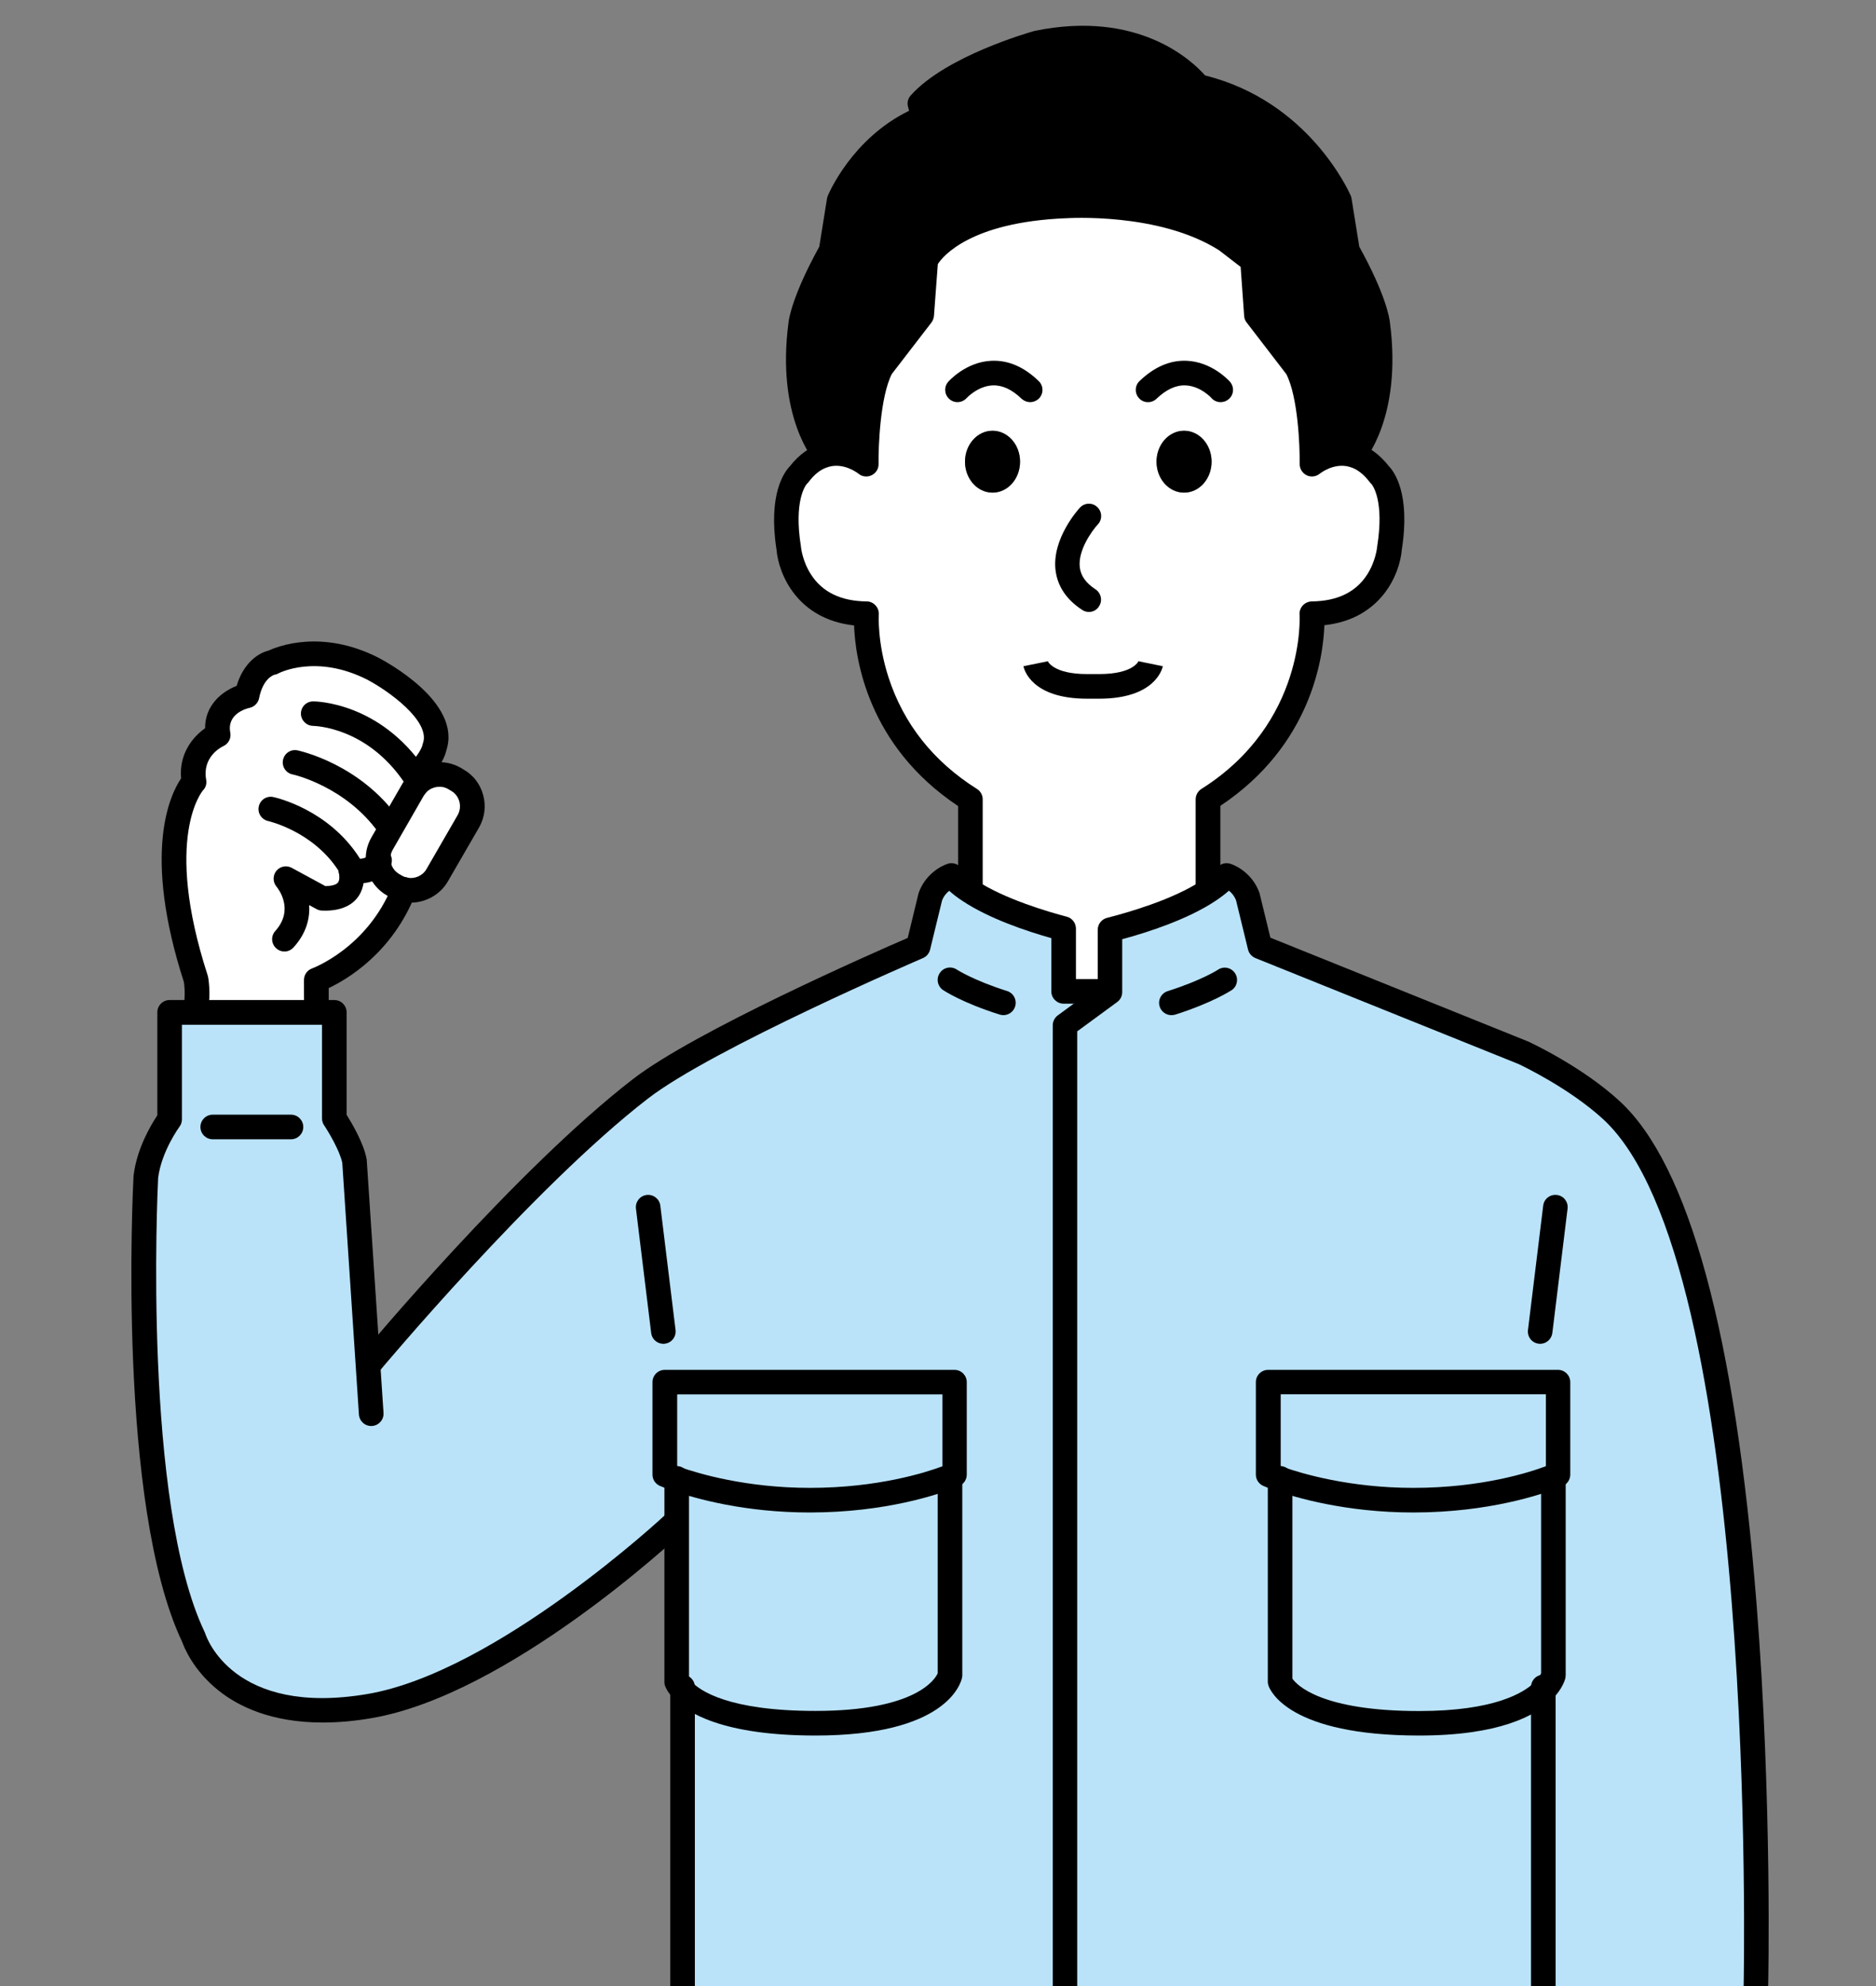 <?xml version="1.0" encoding="utf-8"?>
<!-- Generator: Adobe Illustrator 27.6.1, SVG Export Plug-In . SVG Version: 6.00 Build 0)  -->
<svg version="1.1" id="レイヤー_1" xmlns="http://www.w3.org/2000/svg" xmlns:xlink="http://www.w3.org/1999/xlink" x="0px"
	 y="0px" viewBox="0 0 160.15 169.46" style="enable-background:new 0 0 160.15 169.46;" xml:space="preserve">
<rect x="0" y="0" width="160.15" height="169.46" fill="#808080" stroke="none"/>
<style type="text/css">
	.st0{fill:#BAE3F9;}
	.st1{fill:#FFFFFF;}
</style>
<g id="XMLID_1_">
	<g>
		<path class="st0" d="M131.75,144.25c-1.2,1.19-4.03,2.77-10.61,2.77c-10.66,0-11.87-3.54-11.87-3.54v-17.3
			c1.79,0.63,5.92,1.81,11.36,1.81c6.24,0,10.57-1.47,11.91-2l0.06,0.14v16.79C132.61,142.92,132.48,143.51,131.75,144.25z"/>
		<path class="st0" d="M109.28,126.18c-0.66-0.22-1.01-0.38-1.01-0.38v-7.89h24.74v7.89c0,0-0.15,0.07-0.46,0.18
			c-1.34,0.53-5.67,2-11.91,2C115.2,127.99,111.07,126.81,109.28,126.18z"/>
		<path class="st0" d="M58.27,144.2c-0.41-0.42-0.5-0.71-0.5-0.71v-13.57v-3.72c1.81,0.63,5.92,1.81,11.36,1.81
			c6.26,0,10.57-1.47,11.91-2l0.06,0.14v16.79c0,0-0.85,4.1-11.48,4.1C62.03,147.02,59.24,145.23,58.27,144.2z"/>
		<path class="st0" d="M57.77,126.18c-0.66-0.22-1.01-0.38-1.01-0.38v-7.89h24.73v7.89c0,0-0.15,0.07-0.45,0.18
			c-1.34,0.53-5.65,2-11.91,2C63.69,127.99,59.57,126.81,57.77,126.18z"/>
		<path class="st0" d="M31.42,116.39l0.11-0.01c0,0,13.15-15.77,23.15-23.48c5.71-4.41,23.71-12.12,23.71-12.12l1.04-4.25
			c0.52-1.43,1.81-1.82,1.81-1.82c0.41,0.46,0.92,0.9,1.53,1.29c2.39,1.6,6.03,2.71,8.06,3.25v5.35h3.48l0.2,0.28l-3.57,2.62v82.54
			H58.27v-25.82c0.97,1.04,3.76,2.83,11.35,2.83c10.62,0,11.48-4.1,11.48-4.1v-16.82l-0.06-0.14c0.29-0.11,0.45-0.18,0.45-0.18
			v-7.89H56.76v7.89c0,0,0.35,0.15,1.01,0.38v3.72h-0.15c0,0-14.6,13.7-26.09,15.65c-12.55,2.13-15-5.86-15-5.86
			c-5.54-11.59-4.07-39.3-4.07-39.3c0.32-2.62,2.03-4.9,2.03-4.9v-9.12h2.21h10.31h1.54v9.05c0,0,1.47,2.2,1.72,3.67L31.42,116.39z"
			/>
		<path class="st0" d="M131.75,144.25c0.73-0.74,0.85-1.33,0.85-1.33v-16.79l-0.06-0.14c0.31-0.11,0.46-0.18,0.46-0.18v-7.89h-24.74
			v7.89c0,0,0.35,0.15,1.01,0.38v17.3c0,0,1.2,3.54,11.87,3.54C127.72,147.02,130.55,145.44,131.75,144.25z M131.75,170.01H90.92
			V87.48l3.57-2.62l0.27-0.2v-5.33c1.93-0.49,5.89-1.64,8.44-3.34c0.6-0.41,1.12-0.83,1.53-1.29c0,0,1.29,0.39,1.81,1.82l1.04,4.25
			l22.46,9.04c0,0,4.39,2.02,7.53,4.9c13.81,12.69,12.34,74.81,12.34,74.81v0.49L131.75,170.01L131.75,170.01z"/>
		<path class="st1" d="M117.76,40.5c0,0,1.64,1.37,0.85,6.28c0,0-0.41,5.54-6.62,5.6c0,0,0.69,9.81-8.87,15.83v7.67l0.07,0.11
			c-2.55,1.71-6.51,2.85-8.44,3.34v5.33l-0.27,0.2l-0.2-0.28H90.8v-5.35c-2.03-0.53-5.67-1.65-8.06-3.25l0.07-0.11V68.2
			c-9.56-6.02-8.87-15.83-8.87-15.83c-6.21-0.06-6.63-5.6-6.63-5.6c-0.77-4.91,0.87-6.28,0.87-6.28c0.74-0.97,1.53-1.46,2.25-1.65
			c1.9-0.56,3.51,0.78,3.51,0.78s-0.08-5.68,1.29-8.26l3.44-4.48l0.35-4.65c0,0,1.89-4.23,11.88-4.65c0,0,8.26-0.62,13.77,2.92
			l2.24,1.72l0.34,4.65l3.44,4.48c1.39,2.57,1.3,8.26,1.3,8.26s1.61-1.34,3.51-0.78C116.23,39.04,117.02,39.53,117.76,40.5z
			 M103.43,39.39c0-1.47-1.05-2.64-2.35-2.64c-1.3,0-2.35,1.18-2.35,2.64s1.05,2.64,2.35,2.64
			C102.38,42.04,103.43,40.86,103.43,39.39z M87.08,39.39c0-1.47-1.06-2.64-2.35-2.64c-1.3,0-2.35,1.18-2.35,2.64
			s1.05,2.64,2.35,2.64C86.02,42.04,87.08,40.86,87.08,39.39z"/>
		<path d="M117.58,27.58c1.04,7.75-2.06,11.2-2.06,11.2l-0.01,0.07c-1.9-0.56-3.51,0.78-3.51,0.78s0.08-5.68-1.3-8.26l-3.44-4.48
			l-0.34-4.65l-2.24-1.72c-5.51-3.54-13.77-2.92-13.77-2.92c-9.99,0.42-11.88,4.65-11.88,4.65l-0.35,4.65l-3.44,4.48
			c-1.37,2.57-1.29,8.26-1.29,8.26s-1.61-1.34-3.51-0.78l-0.01-0.07c0,0-3.11-3.44-2.07-11.2c0,0,0.18-1.89,2.59-6.2l0.69-4.3
			c0,0,2.07-5,7.24-7.07l-0.35-1.2c2.84-3.18,9.99-5.16,9.99-5.16c9.54-1.97,13.77,3.71,13.77,3.71c8.69,1.97,12.05,9.73,12.05,9.73
			l0.69,4.3C117.41,25.69,117.58,27.58,117.58,27.58z"/>
		<ellipse cx="101.08" cy="39.39" rx="2.35" ry="2.64"/>
		<ellipse cx="84.73" cy="39.39" rx="2.35" ry="2.64"/>
		<path class="st1" d="M34.48,75.89c-0.24-0.06-0.46-0.14-0.69-0.27l-0.24-0.14c-0.73-0.42-1.16-1.13-1.26-1.89
			c-0.07-0.56,0.03-1.12,0.32-1.62l2.66-4.62c0.13-0.21,0.27-0.38,0.42-0.55c0.81-0.78,2.07-0.98,3.09-0.39l0.24,0.14
			c1.23,0.7,1.65,2.28,0.95,3.51l-2.67,4.62C36.73,75.68,35.56,76.14,34.48,75.89z"/>
		<path class="st1" d="M32.3,73.59c0.1,0.76,0.53,1.47,1.26,1.89l0.24,0.14c0.22,0.13,0.45,0.21,0.69,0.27
			C32.15,81.81,27,83.61,27,83.61c0,0.84,0,1.68,0.01,2.52v0.24H16.69v-0.25c0.24-1.51,0.01-2.59,0.01-2.59
			c-4.13-12.73-0.17-16.84-0.17-16.84c-0.52-2.84,2.06-4,2.06-4c-0.52-2.7,2.46-3.34,2.46-3.34c0.5-2.59,2.18-2.84,2.18-2.84
			s3.62-1.95,8.52,0.52c0,0,6.47,3.34,5.3,6.7c0,0-0.14,1.04-1.68,2.46c0.08,0.13,0.17,0.25,0.25,0.38l0.06,0.24
			c-0.15,0.17-0.29,0.34-0.42,0.55l-2.66,4.62C32.33,72.47,32.23,73.03,32.3,73.59z"/>
	</g>
	<g>
		<path d="M103.12,76.92c-0.58,0-1.05-0.47-1.05-1.05V68.2c0-0.36,0.19-0.7,0.49-0.89c8.92-5.62,8.39-14.77,8.38-14.87
			c-0.02-0.29,0.08-0.57,0.28-0.79c0.2-0.21,0.47-0.33,0.76-0.34c2.17-0.02,3.75-0.78,4.72-2.27c0.75-1.16,0.86-2.35,0.86-2.36
			c0-0.03,0.01-0.06,0.01-0.08c0.61-3.84-0.37-5.17-0.51-5.33c-0.07-0.05-0.08-0.07-0.14-0.15c-0.53-0.69-1.1-1.12-1.69-1.28
			c-0.01,0-0.02,0-0.02-0.01c-1.33-0.39-2.53,0.57-2.54,0.58c-0.32,0.26-0.75,0.32-1.12,0.14s-0.6-0.55-0.6-0.96
			c0.02-1.49-0.14-5.73-1.14-7.67l-3.39-4.41c-0.13-0.16-0.2-0.36-0.21-0.56l-0.3-4.18l-1.83-1.41c-5.15-3.28-13.01-2.74-13.09-2.74
			c-0.01,0-0.02,0-0.03,0c-8.14,0.34-10.49,3.27-10.9,3.91l-0.33,4.42c-0.02,0.2-0.09,0.4-0.21,0.56l-3.39,4.4
			c-0.99,1.95-1.15,6.19-1.13,7.68c0.01,0.41-0.23,0.79-0.6,0.96c-0.37,0.18-0.81,0.12-1.12-0.14c-0.01-0.01-1.22-0.97-2.54-0.58
			c-0.01,0-0.02,0-0.02,0.01c-0.6,0.16-1.17,0.59-1.69,1.28c-0.06,0.08-0.07,0.1-0.14,0.15c-0.14,0.16-1.13,1.49-0.52,5.33
			c0,0.03,0.01,0.06,0.01,0.08c0,0.01,0.11,1.2,0.87,2.36c0.97,1.49,2.56,2.25,4.73,2.27c0.29,0,0.56,0.12,0.76,0.34
			c0.2,0.21,0.3,0.5,0.28,0.79c0,0.02-0.14,2.36,0.83,5.35c1.29,3.97,3.83,7.18,7.55,9.52c0.31,0.19,0.49,0.53,0.49,0.89v7.67
			c0,0.58-0.47,1.05-1.05,1.05s-1.05-0.47-1.05-1.05v-7.1c-7.76-5.16-8.78-12.65-8.88-15.41c-4.83-0.53-6.44-4.35-6.62-6.46
			c-0.74-4.77,0.68-6.64,1.13-7.11c0.8-1.02,1.73-1.68,2.75-1.96c1.05-0.31,2.02-0.17,2.78,0.08c0.09-1.98,0.38-5.17,1.38-7.04
			c0.03-0.05,0.06-0.1,0.09-0.15l3.25-4.23L78,22.16c0.01-0.12,0.04-0.24,0.09-0.35c0.09-0.2,2.27-4.82,12.78-5.27
			c0.55-0.04,8.73-0.55,14.4,3.09c0.02,0.02,0.05,0.03,0.07,0.05l2.24,1.72c0.24,0.18,0.39,0.46,0.41,0.76l0.31,4.33l3.25,4.23
			c0.03,0.04,0.07,0.09,0.09,0.14c1,1.87,1.31,5.07,1.39,7.04c0.76-0.26,1.73-0.39,2.78-0.09c1.03,0.28,1.95,0.94,2.75,1.96
			c0.45,0.46,1.86,2.34,1.11,7.11c-0.17,2.12-1.78,5.94-6.61,6.46c-0.1,2.76-1.12,10.25-8.88,15.41v7.1
			C104.17,76.46,103.7,76.92,103.12,76.92z M117.09,41.3L117.09,41.3L117.09,41.3z M68.85,41.3L68.85,41.3L68.85,41.3z"/>
		<path d="M31.53,117.42c-0.24,0-0.48-0.08-0.67-0.24c-0.45-0.37-0.51-1.03-0.13-1.48c0.54-0.65,13.34-15.95,23.31-23.64
			c5.29-4.08,20.48-10.76,23.45-12.04l0.91-3.75c0.01-0.04,0.02-0.07,0.03-0.11c0.55-1.52,1.82-2.26,2.49-2.47
			c0.39-0.12,0.82,0,1.09,0.31c0.34,0.38,0.78,0.75,1.31,1.1c2.41,1.6,6.22,2.71,7.75,3.11c0.46,0.12,0.78,0.54,0.78,1.02v4.3h2.43
			c0.58,0,1.05,0.47,1.05,1.05s-0.47,1.05-1.05,1.05H90.8c-0.58,0-1.05-0.47-1.05-1.05v-4.54c-2.12-0.6-5.33-1.67-7.59-3.18
			c-0.42-0.27-0.79-0.56-1.13-0.86c-0.22,0.18-0.46,0.44-0.61,0.83l-1.02,4.19c-0.08,0.32-0.3,0.59-0.61,0.72
			c-0.18,0.08-17.94,7.71-23.48,11.99c-9.79,7.55-22.85,23.17-22.98,23.32C32.13,117.3,31.83,117.42,31.53,117.42z"/>
		<path d="M27.01,87.18c-0.57,0-1.04-0.46-1.05-1.03c-0.01-0.85-0.01-1.71-0.01-2.54c0-0.45,0.28-0.84,0.7-0.99
			c0.04-0.02,4.72-1.74,6.85-7.09c0.15-0.41,0.53-0.7,0.99-0.7c0.58,0,1.05,0.46,1.05,1.04c0,0.13-0.02,0.28-0.07,0.4
			c-1.98,5.03-5.83,7.28-7.41,8.03c0,0.6,0,1.21,0.01,1.81c0.01,0.58-0.45,1.06-1.03,1.07C27.02,87.18,27.01,87.18,27.01,87.18z"/>
		<path d="M35.07,77.01c-0.27,0-0.55-0.03-0.83-0.1l0,0c-0.34-0.08-0.66-0.2-0.96-0.37c-0.01,0-0.01-0.01-0.02-0.01l-0.24-0.14
			c-0.98-0.56-1.62-1.53-1.77-2.66c-0.1-0.81,0.06-1.6,0.46-2.29l2.66-4.61c0-0.01,0.01-0.01,0.01-0.02
			c0.18-0.3,0.38-0.53,0.55-0.71c0.01-0.02,0.03-0.03,0.04-0.05c1.16-1.12,2.95-1.35,4.35-0.55l0.25,0.15
			c0.83,0.47,1.43,1.25,1.68,2.19c0.25,0.93,0.13,1.91-0.35,2.75l-2.68,4.63C37.57,76.33,36.34,77.01,35.07,77.01z M34.72,74.87
			c0.66,0.15,1.35-0.14,1.68-0.71l2.67-4.62c0.41-0.73,0.16-1.66-0.56-2.07l-0.25-0.15c-0.57-0.33-1.31-0.24-1.81,0.22
			c-0.1,0.12-0.19,0.22-0.27,0.34l-2.65,4.61c-0.17,0.29-0.23,0.62-0.19,0.97c0.06,0.47,0.33,0.87,0.74,1.11l0.24,0.14
			C34.44,74.78,34.57,74.83,34.72,74.87z"/>
		<path d="M16.7,87.17c-0.05,0-0.11,0-0.16-0.01c-0.57-0.09-0.96-0.63-0.87-1.2c0.18-1.12,0.06-1.97,0.03-2.17
			c-3.56-11.02-1.2-15.96-0.24-17.38c-0.19-2.11,1.01-3.55,2.05-4.28c-0.02-1.91,1.38-3.11,2.69-3.61c0.59-1.99,1.88-2.81,2.72-3.01
			c0.8-0.37,4.53-1.84,9.34,0.58c0.75,0.39,7.16,3.84,5.85,7.91c-0.09,0.41-0.46,1.55-1.98,2.97c-0.43,0.39-1.09,0.37-1.48-0.06
			s-0.37-1.09,0.06-1.48c1.08-1,1.32-1.73,1.35-1.85c0.01-0.08,0.02-0.1,0.05-0.18c0.65-1.88-2.95-4.47-4.79-5.43
			c-4.3-2.16-7.42-0.59-7.55-0.52c-0.12,0.06-0.19,0.1-0.32,0.11c-0.14,0.04-1,0.35-1.33,2c-0.08,0.41-0.4,0.74-0.81,0.83
			c-0.32,0.07-1.96,0.53-1.65,2.12c0.09,0.48-0.16,0.95-0.6,1.15c-0.18,0.08-1.81,0.92-1.46,2.86c0.06,0.35-0.03,0.67-0.28,0.92
			c-0.02,0.03-3.42,3.98,0.41,15.78c0.01,0.04,0.02,0.07,0.03,0.11c0.01,0.05,0.26,1.28,0,2.97C17.65,86.8,17.2,87.17,16.7,87.17z
			 M36.03,63.59L36.03,63.59L36.03,63.59z"/>
		<path d="M35.64,67.62c-0.34,0-0.67-0.16-0.87-0.47l-0.25-0.38c-3.21-4.74-7.61-4.83-7.79-4.84c-0.58-0.01-1.04-0.48-1.04-1.05
			c0-0.58,0.47-1.04,1.05-1.04c0.23,0,5.67,0.07,9.53,5.76l0.26,0.39c0.32,0.48,0.19,1.13-0.29,1.46
			C36.04,67.56,35.84,67.62,35.64,67.62z"/>
		<path d="M33.19,71.5c-0.33,0-0.65-0.15-0.86-0.44c-2.82-3.98-7.32-4.99-7.36-4.99c-0.57-0.12-0.93-0.68-0.81-1.24
			c0.12-0.57,0.67-0.93,1.24-0.81c0.22,0.05,5.34,1.16,8.65,5.84c0.33,0.47,0.22,1.13-0.25,1.46C33.61,71.43,33.4,71.5,33.19,71.5z"
			/>
		<path d="M24.28,81.18c-0.25,0-0.5-0.09-0.7-0.27c-0.43-0.39-0.47-1.05-0.08-1.48c1.64-1.82,0.27-3.59,0.1-3.79
			c-0.32-0.39-0.32-0.95-0.01-1.34c0.32-0.39,0.87-0.5,1.31-0.26l2.88,1.56c0.52-0.01,0.91-0.11,1.06-0.29
			c0.18-0.21,0.13-0.63,0.1-0.8c-0.02-0.1-0.04-0.19-0.06-0.25c-2.18-3.35-5.95-4.2-5.98-4.21c-0.57-0.12-0.93-0.68-0.81-1.24
			c0.12-0.57,0.67-0.93,1.24-0.81c0.19,0.04,4.73,1.04,7.39,5.24c0.03,0.05,0.06,0.11,0.09,0.17c0.02,0.05,0.13,0.33,0.2,0.72
			c0.18,1-0.02,1.91-0.57,2.55c-0.62,0.72-1.62,1.06-2.96,1.01c-0.16-0.01-0.32-0.05-0.46-0.13l-0.63-0.34
			c0.08,1.12-0.23,2.39-1.32,3.6C24.85,81.06,24.57,81.18,24.28,81.18z"/>
		<path d="M30.4,75.39c-0.25,0-0.43-0.02-0.52-0.03c-0.53-0.05-0.96-0.5-0.96-1.04c0-0.58,0.46-1.05,1.04-1.05h0.01
			c0.05,0,0.11,0,0.16,0.01c0.4,0.05,1.14-0.03,1.28-0.26c0.02-0.03,0.03-0.05,0.05-0.07c0.24-0.49,0.82-0.72,1.33-0.52
			c0.54,0.22,0.8,0.82,0.59,1.36c-0.05,0.12-0.12,0.28-0.26,0.44C32.43,75.24,31.15,75.39,30.4,75.39z M31.56,72.85
			C31.55,72.85,31.55,72.85,31.56,72.85C31.55,72.85,31.55,72.85,31.56,72.85z"/>
		<path d="M87.94,34.31c-0.26,0-0.52-0.1-0.73-0.29c-0.82-0.79-1.64-1.17-2.46-1.14c-1.28,0.05-2.22,1.07-2.23,1.08
			c-0.39,0.43-1.05,0.47-1.48,0.08c-0.43-0.38-0.47-1.04-0.09-1.47c0.06-0.07,1.52-1.7,3.7-1.79c1.42-0.06,2.77,0.52,4.02,1.73
			c0.42,0.4,0.43,1.07,0.03,1.48C88.49,34.2,88.21,34.31,87.94,34.31z"/>
		<path d="M93.83,59.61h-1.04c-4.72,0-5.37-2.49-5.42-2.77l2.06-0.42c0,0,0-0.02-0.01-0.06c0,0.01,0.42,1.15,3.38,1.15h1.04
			c2.96,0,3.38-1.14,3.38-1.15c-0.01,0.04-0.01,0.06-0.01,0.06l2.06,0.42C99.2,57.13,98.55,59.61,93.83,59.61z"/>
		<path d="M115.52,39.83c-0.25,0-0.5-0.09-0.7-0.27c-0.43-0.39-0.47-1.05-0.08-1.48c0.06-0.07,2.75-3.3,1.8-10.36
			c0-0.02,0-0.03-0.01-0.05c0,0-0.23-1.81-2.45-5.78c-0.06-0.11-0.1-0.22-0.12-0.35l-0.66-4.15c-0.44-0.91-3.77-7.31-11.27-9.01
			c-0.24-0.06-0.46-0.2-0.61-0.4c-0.16-0.21-3.99-5.1-12.68-3.31c-0.49,0.14-6.33,1.86-9.06,4.44l0.18,0.62
			c0.15,0.52-0.12,1.07-0.62,1.27c-4.28,1.72-6.29,5.71-6.61,6.39l-0.66,4.16c-0.02,0.12-0.06,0.24-0.12,0.35
			c-2.22,3.98-2.46,5.78-2.46,5.8c0,0.01,0,0.01,0,0.03c-0.95,7.1,1.79,10.33,1.82,10.36c0.38,0.43,0.34,1.1-0.09,1.48
			c-0.43,0.38-1.09,0.35-1.47-0.08c-0.14-0.16-3.42-3.89-2.33-12.02c0.04-0.31,0.34-2.29,2.62-6.42l0.66-4.11
			c0.01-0.08,0.04-0.16,0.07-0.24c0.09-0.21,2.07-4.88,6.94-7.25l-0.09-0.32c-0.1-0.35-0.02-0.72,0.23-0.99
			c3.01-3.37,10.19-5.39,10.49-5.48c0.02-0.01,0.05-0.01,0.07-0.02c8.87-1.83,13.46,2.54,14.57,3.8
			c8.84,2.19,12.28,9.92,12.43,10.25c0.03,0.08,0.06,0.17,0.07,0.25l0.66,4.11c2.28,4.11,2.57,6.1,2.61,6.42
			c1.08,8.13-2.18,11.86-2.32,12.02C116.09,39.71,115.81,39.83,115.52,39.83z"/>
		<path d="M104.2,34.31c-0.29,0-0.58-0.12-0.78-0.35c-0.02-0.03-0.96-1.04-2.23-1.08c-0.82-0.03-1.64,0.36-2.46,1.14
			c-0.42,0.4-1.08,0.39-1.48-0.03s-0.39-1.08,0.03-1.48c1.25-1.2,2.6-1.79,4.02-1.73c2.18,0.09,3.64,1.72,3.7,1.79
			c0.38,0.44,0.34,1.1-0.1,1.48C104.69,34.23,104.45,34.31,104.2,34.31z"/>
		<path d="M92.96,52.21c-0.2,0-0.4-0.06-0.57-0.17c-1.35-0.88-2.11-2.02-2.28-3.38c-0.33-2.72,1.98-5.24,2.08-5.35
			c0.39-0.42,1.06-0.45,1.48-0.05c0.42,0.39,0.45,1.06,0.05,1.48c-0.49,0.53-1.72,2.22-1.54,3.67c0.09,0.73,0.53,1.34,1.34,1.87
			c0.48,0.32,0.62,0.97,0.3,1.45C93.64,52.04,93.3,52.21,92.96,52.21z"/>
		<path d="M69.13,129.04c-5.54,0-9.71-1.17-11.71-1.86c-0.69-0.24-1.07-0.4-1.09-0.41c-0.38-0.17-0.63-0.54-0.63-0.96v-7.89
			c0-0.58,0.47-1.05,1.05-1.05h24.73c0.58,0,1.05,0.47,1.05,1.05v7.89c0,0.41-0.24,0.79-0.62,0.96c-0.02,0.01-0.19,0.09-0.51,0.21
			C80.2,127.45,75.67,129.04,69.13,129.04z M57.81,125.09c0.09,0.03,0.19,0.07,0.3,0.1c0,0,0,0,0.01,0
			c1.51,0.53,5.59,1.75,11.02,1.75c5.83,0,9.91-1.32,11.31-1.84v-6.13H57.81V125.09z"/>
		<path d="M69.62,148.07c-7.96,0-11-1.97-12.11-3.15c-0.53-0.55-0.7-0.98-0.74-1.1c-0.04-0.11-0.05-0.22-0.05-0.33v-17.36
			c0-0.58,0.47-1.05,1.05-1.05c0.58,0,1.05,0.47,1.05,1.05v17.09c0.04,0.06,0.11,0.15,0.21,0.25l0.01,0.01
			c0.7,0.75,3.13,2.49,10.58,2.49c8.66,0,10.24-2.77,10.43-3.21v-16.63c0-0.58,0.47-1.05,1.05-1.05s1.05,0.47,1.05,1.05v16.79
			c0,0.07-0.01,0.14-0.02,0.21C82.02,143.64,80.77,148.07,69.62,148.07z"/>
		<path d="M120.64,129.04c-5.78,0-10.11-1.3-11.71-1.86c-0.69-0.23-1.07-0.4-1.09-0.41c-0.38-0.17-0.63-0.54-0.63-0.96v-7.89
			c0-0.58,0.47-1.05,1.05-1.05H133c0.58,0,1.05,0.47,1.05,1.05v7.89c0,0.41-0.24,0.78-0.61,0.96c-0.02,0.01-0.2,0.09-0.52,0.21
			C131.67,127.46,127.16,129.04,120.64,129.04z M109.32,125.09c0.09,0.03,0.19,0.07,0.3,0.1h0.01c1.49,0.52,5.56,1.75,11.02,1.75
			c5.85,0,9.94-1.33,11.32-1.85v-6.13h-22.64v6.13H109.32z"/>
		<path d="M121.15,148.07c-11.1,0-12.71-3.82-12.86-4.25c-0.04-0.11-0.06-0.22-0.06-0.34v-17.35c0-0.58,0.47-1.05,1.05-1.05
			s1.05,0.47,1.05,1.05v17.09c0.38,0.54,2.45,2.76,10.82,2.76c6.41,0,8.94-1.55,9.87-2.47c0.34-0.34,0.48-0.62,0.54-0.75v-16.63
			c0-0.58,0.47-1.05,1.05-1.05s1.05,0.47,1.05,1.05v16.79c0,0.07-0.01,0.15-0.02,0.22c-0.03,0.15-0.24,0.93-1.13,1.84
			C131.07,146.4,127.95,148.07,121.15,148.07z"/>
		<path d="M27.55,146.96c-4.4,0-7.2-1.38-8.88-2.72c-2.17-1.72-2.96-3.71-3.12-4.16c-5.56-11.72-4.21-38.61-4.15-39.75
			c0-0.02,0-0.05,0.01-0.07c0.28-2.32,1.52-4.35,2.02-5.1v-8.79c0-0.58,0.47-1.05,1.05-1.05h14.06c0.58,0,1.05,0.47,1.05,1.05v8.74
			c0.43,0.69,1.47,2.43,1.71,3.8c0.01,0.04,0.01,0.07,0.01,0.11l1.43,21.52c0.04,0.58-0.4,1.08-0.98,1.12
			c-0.58,0.04-1.08-0.4-1.12-0.98l-1.42-21.46c-0.2-1.02-1.18-2.66-1.55-3.21c-0.12-0.17-0.18-0.38-0.18-0.58v-8H15.53v8.07
			c0,0.23-0.07,0.45-0.21,0.63c-0.01,0.02-1.53,2.08-1.82,4.36c-0.06,1.15-1.3,27.73,3.97,38.75c0.02,0.05,0.04,0.1,0.06,0.15
			c0.09,0.28,2.4,7.07,13.82,5.14c11.04-1.87,25.4-15.24,25.54-15.38c0.42-0.4,1.09-0.38,1.48,0.05c0.4,0.42,0.38,1.09-0.05,1.48
			c-0.61,0.57-14.96,13.94-26.63,15.91C30.18,146.85,28.8,146.96,27.55,146.96z"/>
		<path d="M58.27,171.06c-0.58,0-1.05-0.47-1.05-1.05v-26.08c0-0.58,0.47-1.05,1.05-1.05c0.58,0,1.05,0.47,1.05,1.05v26.09
			C59.32,170.59,58.85,171.06,58.27,171.06z"/>
		<path d="M131.75,171.06c-0.58,0-1.05-0.47-1.05-1.05v-26.08c0-0.58,0.47-1.05,1.05-1.05s1.05,0.47,1.05,1.05v26.09
			C132.8,170.59,132.33,171.06,131.75,171.06z"/>
		<path d="M56.63,114.65c-0.52,0-0.98-0.39-1.04-0.92l-1.3-10.61c-0.07-0.58,0.34-1.1,0.91-1.17c0.58-0.07,1.1,0.34,1.17,0.91
			l1.3,10.61c0.07,0.58-0.34,1.1-0.91,1.17C56.72,114.65,56.67,114.65,56.63,114.65z"/>
		<path d="M131.48,114.65c-0.04,0-0.09,0-0.13-0.01c-0.58-0.07-0.98-0.59-0.91-1.17l1.3-10.61c0.07-0.58,0.59-0.98,1.17-0.91
			s0.98,0.59,0.91,1.17l-1.3,10.61C132.45,114.26,132,114.65,131.48,114.65z"/>
		<path d="M85.66,86.61c-0.1,0-0.21-0.02-0.32-0.05c-3.21-1.01-4.77-2.05-4.83-2.09c-0.48-0.32-0.61-0.98-0.28-1.46
			c0.32-0.48,0.97-0.61,1.45-0.29c0.03,0.02,1.42,0.92,4.29,1.83c0.55,0.17,0.86,0.76,0.69,1.32C86.52,86.32,86.1,86.61,85.66,86.61
			z"/>
		<path d="M100,86.61c-0.45,0-0.86-0.29-1-0.73c-0.18-0.55,0.13-1.14,0.68-1.32c2.88-0.91,4.29-1.82,4.3-1.83
			c0.48-0.32,1.13-0.19,1.45,0.3c0.32,0.48,0.19,1.13-0.29,1.45c-0.07,0.04-1.63,1.07-4.83,2.09
			C100.21,86.59,100.11,86.61,100,86.61z"/>
		<path d="M24.84,97.2h-6.68c-0.58,0-1.05-0.47-1.05-1.05s0.47-1.05,1.05-1.05h6.68c0.58,0,1.05,0.47,1.05,1.05
			S25.42,97.2,24.84,97.2z"/>
		<path d="M90.92,171.06c-0.58,0-1.05-0.47-1.05-1.05V87.48c0-0.33,0.16-0.65,0.43-0.85l3.41-2.5v-4.8c0-0.48,0.33-0.9,0.79-1.02
			c1.62-0.41,5.64-1.54,8.11-3.2c0.57-0.39,1.01-0.75,1.32-1.11c0.27-0.31,0.7-0.43,1.09-0.31c0.66,0.2,1.94,0.95,2.49,2.47
			c0.01,0.04,0.02,0.07,0.03,0.11l0.91,3.73l21.96,8.84c0.02,0.01,0.03,0.01,0.05,0.02c0.19,0.09,4.58,2.12,7.8,5.08
			c5.93,5.45,9.86,19.87,11.69,42.86c1.35,16.97,1,32.6,0.99,32.75c-0.01,0.58-0.49,1.04-1.07,1.02c-0.58-0.01-1.04-0.49-1.02-1.07
			c0.01-0.62,1.3-61.79-12-74.02c-2.87-2.63-6.91-4.56-7.24-4.71l-22.44-9.03c-0.31-0.13-0.55-0.4-0.63-0.73l-1.02-4.19
			c-0.15-0.39-0.39-0.66-0.61-0.83c-0.32,0.29-0.7,0.57-1.13,0.86c-2.35,1.57-5.75,2.68-7.98,3.28v4.52c0,0.33-0.16,0.65-0.43,0.84
			l-0.27,0.2l-3.14,2.3V170C91.97,170.59,91.5,171.06,90.92,171.06z"/>
	</g>
</g>
</svg>

